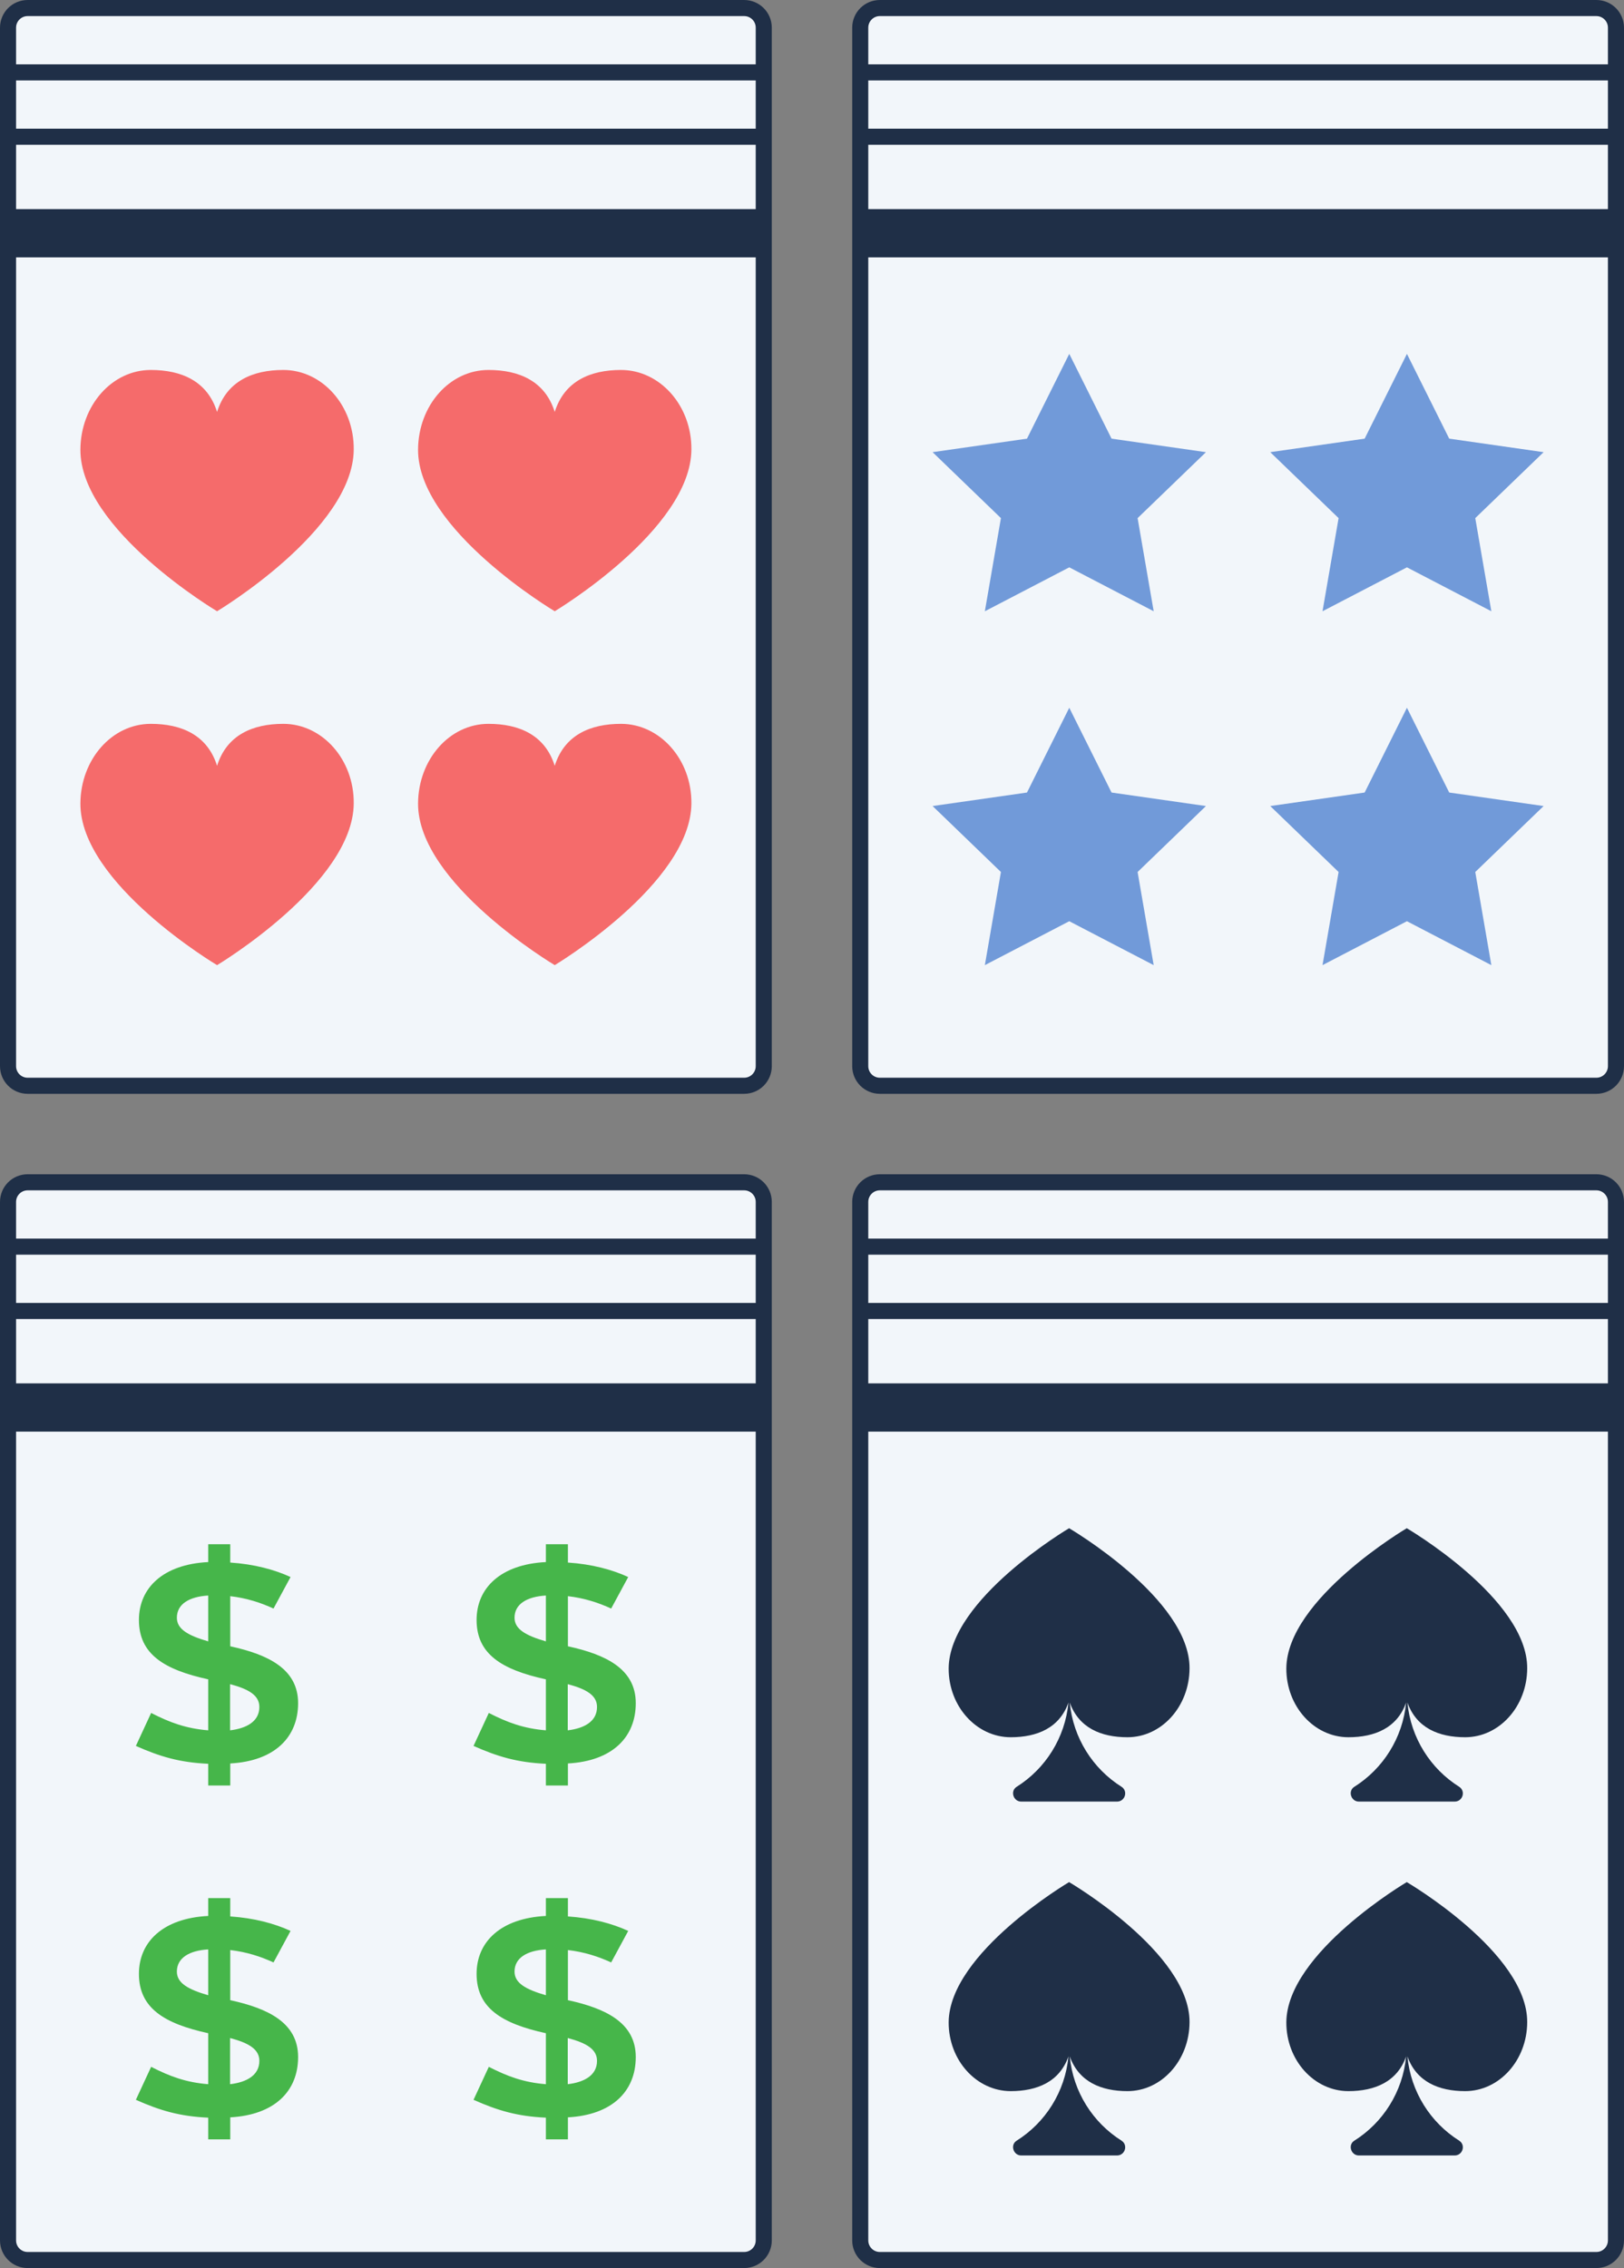 <svg width="101" height="141" viewBox="0 0 101 141" fill="none" xmlns="http://www.w3.org/2000/svg">
<rect x="0" y="0" width="101" height="141" fill="#808080" stroke="none"/>
<g clip-path="url(#clip0_776_15678)">
<path d="M99.28 0.5H54.72C54.046 0.5 53.5 1.046 53.5 1.72V66.28C53.5 66.954 54.046 67.5 54.72 67.5H99.28C99.954 67.5 100.5 66.954 100.5 66.28V1.72C100.5 1.046 99.954 0.5 99.28 0.5Z" fill="#F2F6FA" stroke="#1F2F47" stroke-miterlimit="10"/>
<path d="M53.5 14.5H100.5" stroke="#1F2F47" stroke-width="3" stroke-miterlimit="10"/>
<path d="M53.5 8.5H100.5" stroke="#1F2F47" stroke-miterlimit="10"/>
<path d="M53.5 4.5H100.5" stroke="#1F2F47" stroke-miterlimit="10"/>
<path d="M99.28 73.5H54.72C54.046 73.5 53.5 74.046 53.5 74.72V139.28C53.5 139.954 54.046 140.5 54.72 140.5H99.28C99.954 140.5 100.5 139.954 100.5 139.28V74.72C100.5 74.046 99.954 73.5 99.28 73.5Z" fill="#F2F6FA" stroke="#1F2F47" stroke-miterlimit="10"/>
<path d="M53.5 87.5H100.5" stroke="#1F2F47" stroke-width="3" stroke-miterlimit="10"/>
<path d="M53.5 81.5H100.5" stroke="#1F2F47" stroke-miterlimit="10"/>
<path d="M53.5 77.5H100.5" stroke="#1F2F47" stroke-miterlimit="10"/>
<path d="M46.28 0.5H1.72C1.046 0.5 0.5 1.046 0.5 1.72V66.28C0.5 66.954 1.046 67.5 1.72 67.5H46.28C46.954 67.5 47.5 66.954 47.5 66.28V1.72C47.5 1.046 46.954 0.5 46.28 0.5Z" fill="#F2F6FA" stroke="#1F2F47" stroke-miterlimit="10"/>
<path d="M0.5 14.5H47.5" stroke="#1F2F47" stroke-width="3" stroke-miterlimit="10"/>
<path d="M0.5 8.5H47.5" stroke="#1F2F47" stroke-miterlimit="10"/>
<path d="M0.5 4.5H47.5" stroke="#1F2F47" stroke-miterlimit="10"/>
<path d="M46.28 73.5H1.72C1.046 73.5 0.5 74.046 0.5 74.72V139.28C0.5 139.954 1.046 140.5 1.72 140.5H46.28C46.954 140.5 47.5 139.954 47.5 139.28V74.72C47.5 74.046 46.954 73.5 46.28 73.5Z" fill="#F2F6FA" stroke="#1F2F47" stroke-miterlimit="10"/>
<path d="M0.5 87.5H47.5" stroke="#1F2F47" stroke-width="3" stroke-miterlimit="10"/>
<path d="M0.5 81.5H47.5" stroke="#1F2F47" stroke-miterlimit="10"/>
<path d="M0.5 77.5H47.5" stroke="#1F2F47" stroke-miterlimit="10"/>
<path d="M17.62 23C15.72 23 14.1 23.69 13.5 25.61C12.9 23.69 11.28 23 9.38 23C6.96 23 5.02 25.21 5 27.94C4.97 32.93 13.5 38 13.5 38C13.5 38 21.97 32.93 22 27.94C22.02 25.21 20.04 23 17.62 23Z" fill="#F56B6B"/>
<path d="M38.62 23C36.72 23 35.1 23.69 34.5 25.61C33.9 23.69 32.28 23 30.38 23C27.96 23 26.02 25.21 26 27.94C25.97 32.93 34.5 38 34.5 38C34.5 38 42.97 32.93 43 27.94C43.02 25.21 41.04 23 38.62 23Z" fill="#F56B6B"/>
<path d="M17.62 45C15.72 45 14.1 45.69 13.5 47.61C12.9 45.69 11.28 45 9.38 45C6.96 45 5.02 47.21 5 49.94C4.97 54.93 13.5 60 13.5 60C13.5 60 21.97 54.93 22 49.94C22.02 47.21 20.04 45 17.62 45Z" fill="#F56B6B"/>
<path d="M38.62 45C36.72 45 35.1 45.69 34.5 47.61C33.9 45.69 32.28 45 30.38 45C27.96 45 26.02 47.21 26 49.94C25.97 54.93 34.5 60 34.5 60C34.5 60 42.97 54.93 43 49.94C43.02 47.21 41.04 45 38.62 45Z" fill="#F56B6B"/>
<path d="M66.5 44L69.13 49.27L75 50.11L70.75 54.21L71.75 60L66.5 57.27L61.25 60L62.25 54.21L58 50.11L63.87 49.27L66.5 44Z" fill="#719AD9"/>
<path d="M87.5 44L90.13 49.27L96 50.11L91.75 54.21L92.75 60L87.5 57.27L82.25 60L83.25 54.21L79 50.11L84.87 49.27L87.5 44Z" fill="#719AD9"/>
<path d="M66.5 22L69.13 27.27L75 28.11L70.75 32.21L71.75 38L66.5 35.27L61.25 38L62.25 32.21L58 28.11L63.87 27.27L66.5 22Z" fill="#719AD9"/>
<path d="M87.5 22L90.13 27.27L96 28.11L91.75 32.21L92.75 38L87.5 35.27L82.25 38L83.25 32.21L79 28.11L84.87 27.27L87.5 22Z" fill="#719AD9"/>
<path d="M14.32 109.65V111H12.95V109.65C11.18 109.57 9.96 109.21 8.45 108.54L9.4 106.49C10.57 107.09 11.58 107.46 12.95 107.57V104.4C10.2 103.8 8.64 102.83 8.64 100.71C8.64 98.71 10.15 97.25 12.95 97.11V96H14.32V97.14C15.81 97.24 17.07 97.58 18.07 98.04L17.01 100C16.23 99.64 15.35 99.35 14.32 99.23V102.35H14.34C16.67 102.86 18.54 103.75 18.54 105.88C18.54 108.01 17.07 109.48 14.32 109.63V109.65ZM12.95 102.04V99.19C11.77 99.26 11 99.72 11 100.57C11 101.29 11.71 101.68 12.95 102.04ZM16.13 106.12C16.13 105.4 15.48 105.01 14.31 104.7V107.57C15.33 107.45 16.13 107.02 16.13 106.12Z" fill="#46B64A"/>
<path d="M35.32 109.65V111H33.95V109.65C32.18 109.57 30.96 109.21 29.45 108.54L30.4 106.49C31.57 107.09 32.58 107.46 33.95 107.57V104.4C31.2 103.8 29.64 102.83 29.64 100.71C29.64 98.71 31.15 97.25 33.95 97.11V96H35.32V97.14C36.81 97.24 38.07 97.58 39.07 98.04L38.01 100C37.23 99.64 36.35 99.35 35.32 99.23V102.35H35.34C37.67 102.86 39.54 103.75 39.54 105.88C39.54 108.01 38.07 109.48 35.32 109.63V109.65ZM33.95 102.04V99.19C32.77 99.26 32 99.72 32 100.57C32 101.29 32.71 101.68 33.95 102.04ZM37.13 106.12C37.13 105.4 36.48 105.01 35.31 104.7V107.57C36.33 107.45 37.13 107.02 37.13 106.12Z" fill="#46B64A"/>
<path d="M14.32 131.65V133H12.95V131.65C11.18 131.57 9.96 131.21 8.45 130.54L9.4 128.49C10.57 129.09 11.58 129.46 12.95 129.57V126.4C10.2 125.8 8.64 124.83 8.64 122.71C8.64 120.71 10.15 119.25 12.95 119.11V118H14.32V119.14C15.81 119.24 17.07 119.58 18.07 120.04L17.01 122C16.23 121.64 15.35 121.35 14.32 121.23V124.35H14.34C16.67 124.86 18.54 125.75 18.54 127.88C18.54 130.01 17.07 131.48 14.32 131.63V131.65ZM12.95 124.04V121.19C11.77 121.26 11 121.72 11 122.57C11 123.29 11.71 123.68 12.95 124.04ZM16.13 128.12C16.13 127.4 15.48 127.01 14.31 126.7V129.57C15.33 129.45 16.13 129.02 16.13 128.12Z" fill="#46B64A"/>
<path d="M35.32 131.65V133H33.95V131.65C32.18 131.57 30.96 131.21 29.45 130.54L30.4 128.49C31.57 129.09 32.58 129.46 33.95 129.57V126.4C31.2 125.8 29.64 124.83 29.64 122.71C29.64 120.71 31.15 119.25 33.95 119.11V118H35.32V119.14C36.81 119.24 38.07 119.58 39.07 120.04L38.01 122C37.23 121.64 36.35 121.35 35.32 121.23V124.35H35.34C37.67 124.86 39.54 125.75 39.54 127.88C39.54 130.01 38.07 131.48 35.32 131.63V131.65ZM33.95 124.04V121.19C32.77 121.26 32 121.72 32 122.57C32 123.29 32.71 123.68 33.95 124.04ZM37.13 128.12C37.13 127.4 36.48 127.01 35.31 126.7V129.57C36.33 129.45 37.13 129.02 37.13 128.12Z" fill="#46B64A"/>
<path d="M66.5 95C66.5 95 59.03 99.4 59 103.72C58.99 106.08 60.73 108 62.86 108C64.5 108 65.9 107.42 66.45 105.84C66.24 108.05 65.01 109.96 63.23 111.08C62.81 111.34 63.02 112 63.51 112H69.47C69.97 112 70.17 111.35 69.75 111.08C67.97 109.96 66.74 108.05 66.53 105.84C67.09 107.42 68.48 108 70.12 108C72.25 108 73.97 106.08 73.98 103.72C74.01 99.4 66.48 95 66.48 95H66.5Z" fill="#1F2F47"/>
<path d="M87.5 95C87.5 95 80.03 99.4 80 103.72C79.99 106.08 81.73 108 83.86 108C85.5 108 86.9 107.42 87.45 105.84C87.24 108.05 86.01 109.96 84.23 111.08C83.81 111.34 84.02 112 84.51 112H90.47C90.97 112 91.17 111.35 90.75 111.08C88.97 109.96 87.74 108.05 87.53 105.84C88.09 107.42 89.48 108 91.12 108C93.25 108 94.97 106.08 94.98 103.72C95.01 99.4 87.48 95 87.48 95H87.5Z" fill="#1F2F47"/>
<path d="M66.5 117C66.5 117 59.03 121.4 59 125.72C58.99 128.08 60.73 130 62.86 130C64.5 130 65.9 129.42 66.45 127.84C66.24 130.05 65.01 131.96 63.23 133.08C62.81 133.34 63.02 134 63.51 134H69.47C69.97 134 70.17 133.35 69.75 133.08C67.97 131.96 66.74 130.05 66.53 127.84C67.09 129.42 68.48 130 70.12 130C72.25 130 73.97 128.08 73.98 125.72C74.01 121.4 66.48 117 66.48 117H66.5Z" fill="#1F2F47"/>
<path d="M87.5 117C87.5 117 80.03 121.4 80 125.72C79.99 128.08 81.73 130 83.86 130C85.5 130 86.9 129.42 87.45 127.84C87.24 130.05 86.01 131.96 84.23 133.08C83.81 133.34 84.02 134 84.51 134H90.47C90.97 134 91.17 133.35 90.75 133.08C88.97 131.96 87.74 130.05 87.53 127.84C88.09 129.42 89.48 130 91.12 130C93.25 130 94.97 128.08 94.98 125.72C95.01 121.4 87.48 117 87.48 117H87.5Z" fill="#1F2F47"/>
</g>
<defs>
<clipPath id="clip0_776_15678">
<rect width="101" height="141" fill="white"/>
</clipPath>
</defs>
</svg>
